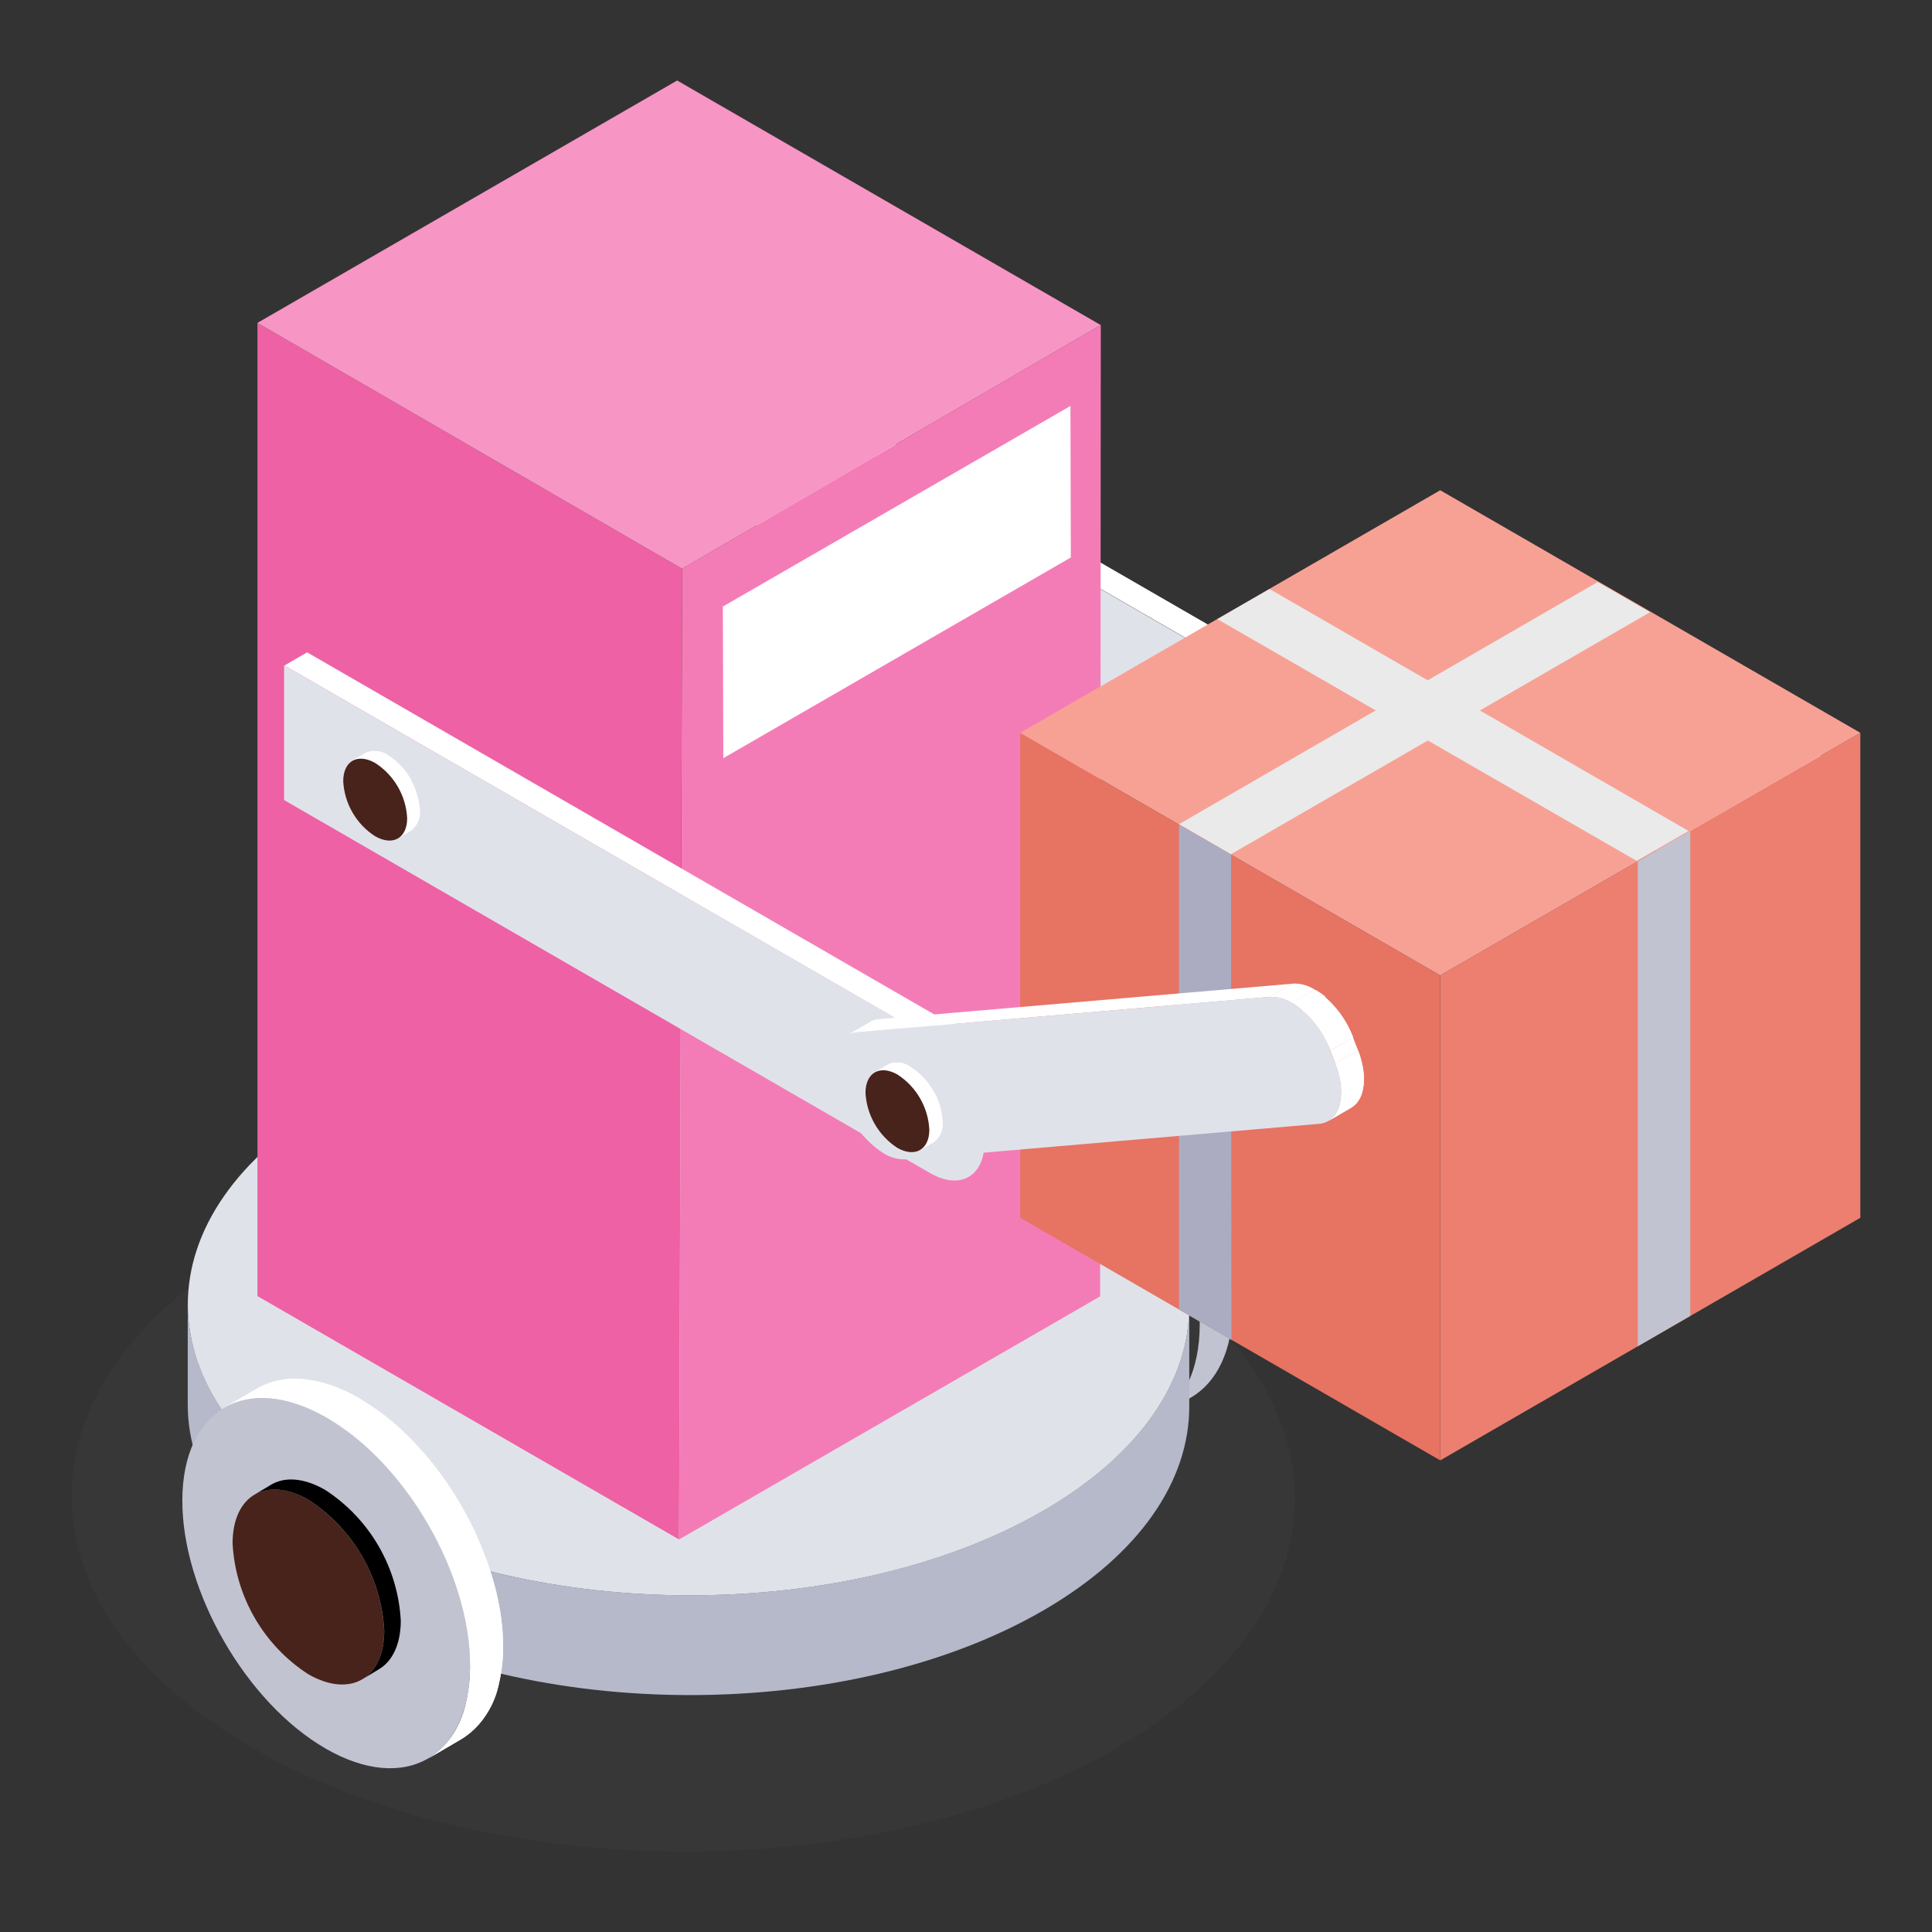 <svg width="96" height="96" viewBox="0 0 96 96" fill="none" xmlns="http://www.w3.org/2000/svg">
<rect x="0" y="0" width="96" height="96" fill="#333333" stroke="none"/>
<g style="mix-blend-mode:multiply" opacity="0.2">
<g style="mix-blend-mode:multiply" opacity="0.2">
<path d="M55.371 61.949C67.266 68.823 67.346 79.97 55.51 86.844C43.675 93.718 24.444 93.718 12.534 86.844C0.624 79.97 0.56 68.823 12.391 61.949C24.221 55.074 43.461 55.074 55.371 61.949Z" fill="#9193A3"/>
</g>
</g>
<path d="M47.387 52.973L49.022 52.017C50.326 51.263 52.125 51.367 54.112 52.512L52.472 53.464C50.499 52.324 48.7 52.195 47.387 52.973Z" fill="white"/>
<path d="M47.387 52.972L49.022 52.016C49.692 51.643 50.459 51.479 51.223 51.545L49.582 52.497C48.817 52.435 48.051 52.608 47.387 52.992V52.972Z" fill="white"/>
<path d="M49.597 52.497L51.237 51.545C51.745 51.587 52.245 51.697 52.724 51.873L51.084 52.824C50.604 52.651 50.104 52.541 49.597 52.497Z" fill="white"/>
<path d="M51.103 52.824L52.744 51.872C53.224 52.044 53.687 52.26 54.127 52.516L52.486 53.468C52.046 53.212 51.583 52.996 51.103 52.824Z" fill="white"/>
<path d="M59.168 69.448L57.528 70.399C58.812 69.656 59.609 68.07 59.614 65.815C59.614 61.275 56.438 55.749 52.487 53.469L54.128 52.517C58.093 54.797 61.27 60.323 61.255 64.858C61.265 67.113 60.452 68.704 59.168 69.448Z" fill="#C2C3D0"/>
<path d="M52.486 53.468L54.127 52.516L54.196 52.556L52.561 53.512L52.486 53.468Z" fill="white"/>
<path d="M52.56 53.512L54.196 52.556C54.743 52.883 55.262 53.254 55.747 53.666L54.107 54.617C53.624 54.205 53.107 53.836 52.56 53.512Z" fill="white"/>
<path d="M54.106 54.618L55.747 53.666C56.28 54.123 56.777 54.62 57.234 55.153L55.598 56.105C55.14 55.573 54.643 55.076 54.111 54.618H54.106Z" fill="white"/>
<path d="M55.613 56.099L57.249 55.148C58.385 56.449 59.319 57.914 60.019 59.494L58.379 60.451C57.679 58.87 56.747 57.404 55.613 56.099Z" fill="white"/>
<path d="M58.38 60.451L60.02 59.494C60.274 60.072 60.494 60.665 60.68 61.269L59.039 62.22C58.857 61.617 58.637 61.026 58.38 60.451Z" fill="white"/>
<path d="M59.039 62.221L60.68 61.269C60.868 61.879 61.014 62.502 61.116 63.133L59.475 64.089C59.376 63.458 59.23 62.835 59.039 62.226V62.221Z" fill="white"/>
<path d="M59.094 64.932V69.888C59.094 73.551 56.675 77.213 51.863 80.009C42.178 85.634 26.427 85.634 16.673 80.009C11.767 77.174 9.313 73.457 9.328 69.744V64.788C9.328 68.5 11.772 72.222 16.673 75.052C26.422 80.678 42.173 80.678 51.863 75.052C56.675 72.257 59.084 68.6 59.094 64.932Z" fill="#B6B9C9"/>
<path d="M51.748 54.673C61.497 60.303 61.551 69.428 51.867 75.053C42.182 80.679 26.431 80.679 16.677 75.053C6.923 69.428 6.883 60.298 16.568 54.673C26.253 49.048 42.004 49.048 51.748 54.673Z" fill="#E0E2EA"/>
<path d="M11.143 69.943L12.783 68.991C14.087 68.238 15.886 68.342 17.873 69.487L16.233 70.438C14.245 69.298 12.446 69.189 11.143 69.943Z" fill="white"/>
<path d="M11.142 69.944L12.782 68.992C13.451 68.62 14.215 68.456 14.978 68.521L13.342 69.473C12.578 69.407 11.812 69.571 11.142 69.944Z" fill="white"/>
<path d="M13.343 69.474L14.978 68.522C15.486 68.563 15.987 68.673 16.465 68.849L14.83 69.801C14.35 69.628 13.851 69.518 13.343 69.474Z" fill="white"/>
<path d="M14.85 69.8L16.485 68.848C16.967 69.018 17.432 69.234 17.873 69.493L16.232 70.444C15.792 70.188 15.329 69.972 14.85 69.8Z" fill="white"/>
<path d="M22.913 86.423L21.273 87.384C22.557 86.641 23.355 85.055 23.36 82.8C23.36 78.26 20.183 72.734 16.232 70.454L17.873 69.502C21.838 71.782 25.01 77.308 25 81.843C24.99 84.088 24.197 85.674 22.913 86.423Z" fill="white"/>
<path d="M16.231 70.444L17.872 69.493L17.941 69.532L16.301 70.484L16.231 70.444Z" fill="white"/>
<path d="M16.3 70.484L17.94 69.542C18.487 69.867 19.006 70.237 19.492 70.647L17.851 71.604C17.365 71.192 16.846 70.82 16.3 70.494V70.484Z" fill="white"/>
<path d="M17.852 71.594L19.492 70.637C20.023 71.096 20.52 71.593 20.979 72.124L19.338 73.081C18.882 72.547 18.385 72.05 17.852 71.594Z" fill="white"/>
<path d="M19.354 73.076L20.994 72.12C22.131 73.426 23.063 74.896 23.76 76.481L22.109 77.423C21.409 75.843 20.475 74.378 19.339 73.076H19.354Z" fill="white"/>
<path d="M22.108 77.422L23.744 76.471C23.999 77.049 24.221 77.641 24.408 78.245L22.768 79.197C22.582 78.593 22.362 78.001 22.108 77.422Z" fill="white"/>
<path d="M22.783 79.197L24.424 78.246C24.613 78.856 24.759 79.478 24.86 80.109L23.219 81.061C23.118 80.43 22.972 79.807 22.783 79.197Z" fill="white"/>
<path d="M23.221 81.061L24.861 80.109C24.951 80.68 24.997 81.257 25 81.834L23.36 82.791C23.359 82.211 23.313 81.633 23.221 81.061Z" fill="white"/>
<path d="M23.358 82.81L24.999 81.853C24.999 82.432 24.936 83.009 24.81 83.573L23.17 84.53C23.295 83.965 23.358 83.388 23.358 82.81Z" fill="white"/>
<path d="M23.17 84.53L24.81 83.574C24.71 84.155 24.489 84.708 24.162 85.199C23.835 85.69 23.41 86.107 22.912 86.424L21.271 87.385C21.769 87.07 22.195 86.654 22.522 86.164C22.849 85.674 23.07 85.121 23.17 84.54V84.53Z" fill="white"/>
<path d="M16.231 70.444C20.196 72.724 23.373 78.25 23.358 82.79C23.344 87.33 20.127 89.159 16.187 86.889C12.246 84.619 9.045 79.083 9.06 74.543C9.074 70.003 12.281 68.164 16.231 70.444Z" fill="#C2C3D0"/>
<path d="M15.333 74.528C16.428 75.239 17.339 76.198 17.992 77.328C18.645 78.458 19.021 79.727 19.09 81.03C19.09 83.424 17.39 84.386 15.309 83.186C14.214 82.475 13.304 81.516 12.652 80.385C12 79.255 11.624 77.987 11.557 76.683C11.562 74.29 13.252 73.323 15.333 74.528Z" fill="#48231B"/>
<path d="M65.334 37.326L66.459 36.672C66.602 36.589 66.761 36.54 66.925 36.528L65.795 37.182C65.632 37.194 65.475 37.243 65.334 37.326Z" fill="white"/>
<path d="M65.335 37.326L66.46 36.672C66.603 36.589 66.762 36.54 66.926 36.528L65.796 37.182C65.633 37.194 65.476 37.243 65.335 37.326Z" fill="white"/>
<path d="M65.794 37.202L66.919 36.548L87.443 34.783L86.313 35.437L65.794 37.202Z" fill="white"/>
<path d="M86.319 35.438L87.444 34.783C87.833 34.767 88.217 34.871 88.545 35.081L87.42 35.735C87.092 35.526 86.708 35.422 86.319 35.438Z" fill="white"/>
<path d="M86.32 35.437L87.445 34.783H87.663L86.543 35.437C86.472 35.432 86.401 35.432 86.33 35.437H86.32Z" fill="white"/>
<path d="M86.543 35.437L87.673 34.783C87.83 34.796 87.985 34.829 88.134 34.882L87.009 35.537C86.859 35.483 86.702 35.45 86.543 35.437Z" fill="white"/>
<path d="M86.999 35.537L88.124 34.882C88.271 34.934 88.412 35 88.545 35.081L87.42 35.735C87.285 35.658 87.144 35.591 86.999 35.537Z" fill="white"/>
<path d="M90.353 40.954L89.228 41.608C89.912 41.212 90.085 40.062 89.579 38.753L90.704 38.099C91.21 39.408 91.041 40.557 90.353 40.954Z" fill="white"/>
<path d="M89.578 38.753L90.703 38.099C90.748 38.208 90.782 38.317 90.817 38.426L89.692 39.085C89.657 38.976 89.618 38.862 89.578 38.753Z" fill="white"/>
<path d="M89.692 39.084L90.817 38.425C90.874 38.616 90.919 38.809 90.951 39.005L89.826 39.664C89.795 39.468 89.75 39.275 89.692 39.084Z" fill="white"/>
<path d="M89.826 39.665L90.951 39.006C90.98 39.183 90.995 39.362 90.996 39.541L89.871 40.195C89.87 40.018 89.855 39.84 89.826 39.665Z" fill="white"/>
<path d="M89.87 40.195L90.995 39.541C90.997 39.719 90.977 39.897 90.936 40.071L89.811 40.725C89.847 40.551 89.867 40.373 89.87 40.195Z" fill="white"/>
<path d="M89.811 40.725L90.936 40.071C90.906 40.251 90.839 40.422 90.738 40.574C90.637 40.726 90.506 40.855 90.352 40.953L89.227 41.607C89.379 41.508 89.51 41.379 89.611 41.227C89.712 41.075 89.78 40.904 89.811 40.725Z" fill="white"/>
<path d="M89.327 38.113L90.457 37.454L90.7 38.098L89.575 38.753L89.327 38.113Z" fill="white"/>
<path d="M87.419 35.735L88.544 35.081C89.423 35.643 90.094 36.476 90.457 37.455L89.332 38.114C88.969 37.134 88.298 36.299 87.419 35.735Z" fill="white"/>
<path d="M87.42 35.734L88.545 35.08L87.42 35.734Z" fill="white"/>
<path d="M87.439 35.744L88.564 35.09C88.738 35.19 88.903 35.305 89.059 35.432L87.929 36.086C87.772 35.961 87.607 35.846 87.434 35.744H87.439Z" fill="white"/>
<path d="M87.916 36.086L89.046 35.432C89.213 35.577 89.37 35.732 89.517 35.898L88.387 36.552C88.243 36.384 88.085 36.228 87.916 36.086Z" fill="white"/>
<path d="M88.386 36.552L89.516 35.898C89.865 36.301 90.153 36.753 90.368 37.241L89.238 37.895C89.026 37.406 88.739 36.952 88.386 36.552Z" fill="white"/>
<path d="M89.239 37.895L90.369 37.241L90.459 37.454L89.333 38.113C89.304 38.039 89.274 37.964 89.239 37.895Z" fill="white"/>
<path d="M87.418 35.735C88.297 36.3 88.969 37.135 89.332 38.114L89.579 38.754C90.184 40.32 89.817 41.663 88.761 41.727L68.243 43.492C67.853 43.507 67.467 43.403 67.137 43.194C66.266 42.636 65.597 41.812 65.229 40.845L64.986 40.206C64.377 38.635 64.743 37.296 65.799 37.202L86.323 35.438C86.71 35.424 87.092 35.527 87.418 35.735Z" fill="#E0E2EA"/>
<path d="M70.908 41.722L72.033 41.068V41.578L70.903 42.233L70.908 41.722Z" fill="white"/>
<path d="M71.251 43.308L70.121 43.963C70.394 43.77 70.61 43.508 70.749 43.204C70.887 42.9 70.942 42.565 70.909 42.233L72.034 41.579C72.068 41.91 72.013 42.245 71.876 42.549C71.738 42.853 71.523 43.115 71.251 43.308Z" fill="white"/>
<path d="M70.908 42.232L72.033 41.578L70.908 42.237V42.232Z" fill="white"/>
<path d="M70.908 42.243L72.033 41.584C72.034 41.803 72.011 42.023 71.964 42.238L70.839 42.892C70.883 42.678 70.907 42.461 70.908 42.243Z" fill="white"/>
<path d="M70.839 42.892L71.964 42.237C71.926 42.456 71.843 42.664 71.72 42.848C71.597 43.033 71.437 43.189 71.25 43.308L70.12 43.962C70.307 43.843 70.468 43.686 70.591 43.502C70.715 43.318 70.799 43.11 70.839 42.892Z" fill="white"/>
<path d="M36.126 18.547L37.251 17.888L69.348 36.419L68.223 37.073L36.126 18.547Z" fill="white"/>
<path d="M68.202 37.073L69.327 36.419C70.11 36.927 70.762 37.613 71.229 38.421C71.696 39.229 71.965 40.136 72.013 41.068L70.888 41.722C70.839 40.79 70.57 39.883 70.103 39.075C69.636 38.267 68.985 37.581 68.202 37.073Z" fill="white"/>
<path d="M68.201 37.073L69.326 36.419H69.356L68.226 37.073H68.201Z" fill="white"/>
<path d="M68.245 37.088L69.375 36.434C69.581 36.559 69.776 36.7 69.96 36.855L68.83 37.51C68.647 37.353 68.452 37.212 68.245 37.088Z" fill="white"/>
<path d="M68.829 37.509L69.959 36.855C70.162 37.025 70.351 37.21 70.524 37.41L69.399 38.069C69.224 37.868 69.034 37.681 68.829 37.509Z" fill="white"/>
<path d="M69.4 38.069L70.525 37.41C70.954 37.901 71.307 38.454 71.571 39.05L70.441 39.704C70.179 39.11 69.828 38.558 69.4 38.069Z" fill="white"/>
<path d="M70.44 39.705L71.57 39.05C71.664 39.267 71.747 39.489 71.817 39.714L70.677 40.374C70.612 40.145 70.529 39.921 70.43 39.705H70.44Z" fill="white"/>
<path d="M70.68 40.374L71.81 39.715C71.88 39.946 71.935 40.181 71.973 40.419L70.848 41.073C70.808 40.836 70.752 40.603 70.68 40.374Z" fill="white"/>
<path d="M70.857 41.073L71.983 40.419C72.018 40.633 72.035 40.85 72.032 41.068L70.907 41.722C70.907 41.505 70.891 41.288 70.857 41.073Z" fill="white"/>
<path d="M68.204 37.074C68.986 37.582 69.638 38.268 70.104 39.076C70.571 39.884 70.84 40.791 70.89 41.723V42.218C70.89 43.933 69.676 44.622 68.184 43.76L36.087 25.228V18.532L68.204 37.074Z" fill="#E0E2EA"/>
<path fill-rule="evenodd" clip-rule="evenodd" d="M13.476 73.77L12.653 74.266C13.342 73.869 14.289 73.924 15.335 74.528L16.157 74.032C15.107 73.428 14.16 73.368 13.476 73.77ZM18.05 83.414L18.815 82.953C19.489 82.557 19.91 81.724 19.915 80.535C19.846 79.231 19.47 77.963 18.817 76.833C18.164 75.703 17.253 74.743 16.158 74.032L15.336 74.528C16.43 75.239 17.341 76.198 17.994 77.328C18.647 78.458 19.023 79.727 19.093 81.03C19.088 82.185 18.695 83.008 18.05 83.414ZM18.05 83.414L17.992 83.449C18.012 83.438 18.031 83.426 18.05 83.414Z" fill="black"/>
<path d="M12.792 64.402V16.044L33.896 28.261L33.742 76.496L12.792 64.402Z" fill="#EE61A5"/>
<path d="M33.897 28.261L54.698 16.153L54.664 64.417L33.743 76.495L33.897 28.261Z" fill="#F47CB6"/>
<path d="M12.792 16.044L33.648 4L54.697 16.153L33.896 28.261L12.792 16.044Z" fill="#F795C4"/>
<path d="M53.19 20.172L53.209 27.701L35.942 37.673L35.917 30.139L53.19 20.172Z" fill="white"/>
<path d="M52.918 54.866L53.924 54.281V54.737L52.918 55.322V54.866Z" fill="#7F7F7F"/>
<path d="M50.693 36.414V60.511L71.564 72.565V48.463L50.693 36.414Z" fill="#E77363"/>
<path d="M58.583 65.072V40.969L61.17 42.461L61.19 66.578L58.583 65.072Z" fill="#ABACC2"/>
<path d="M71.564 72.565V48.463L92.439 36.414V60.511L71.564 72.565Z" fill="#ED7F70"/>
<path d="M81.381 66.895V42.798L83.988 41.291V65.388L81.381 66.895Z" fill="#C2C3D0"/>
<path d="M50.693 36.414L71.564 24.36L92.44 36.414L71.564 48.463L50.693 36.414Z" fill="#F7A195"/>
<path d="M58.583 40.954L79.385 28.92L81.987 30.422L61.165 42.446L58.583 40.954Z" fill="#EAEAEA"/>
<path d="M81.327 42.778L60.491 30.764L63.083 29.267L83.905 41.291L81.327 42.778Z" fill="#EAEAEA"/>
<path d="M14.135 33.068L15.26 32.414L47.357 50.946L46.232 51.6L14.135 33.068Z" fill="white"/>
<path d="M46.233 51.599C47.014 52.11 47.665 52.797 48.132 53.606C48.598 54.414 48.868 55.321 48.919 56.254V56.749C48.919 58.459 47.705 59.148 46.218 58.291L14.116 39.754V33.058L46.233 51.599Z" fill="#E0E2EA"/>
<path d="M18.145 37.42L17.49 37.802C17.671 37.718 17.87 37.684 18.068 37.703C18.265 37.722 18.454 37.794 18.615 37.911L19.274 37.529C19.113 37.412 18.923 37.341 18.724 37.322C18.526 37.302 18.326 37.336 18.145 37.42Z" fill="white"/>
<path d="M18.641 37.91L19.3 37.529C19.027 37.349 18.695 37.282 18.373 37.34L17.714 37.722C18.035 37.663 18.368 37.73 18.641 37.91Z" fill="white"/>
<path d="M17.703 37.722L18.362 37.341C18.291 37.357 18.223 37.384 18.159 37.42L17.505 37.802C17.567 37.765 17.633 37.739 17.703 37.722Z" fill="white"/>
<path d="M19.751 41.668L20.405 41.286C20.561 41.175 20.686 41.025 20.768 40.852C20.849 40.678 20.885 40.486 20.871 40.295C20.841 39.746 20.682 39.212 20.407 38.736C20.132 38.26 19.75 37.855 19.29 37.554L18.631 37.936C19.093 38.235 19.477 38.639 19.752 39.115C20.027 39.592 20.185 40.127 20.212 40.677C20.227 40.867 20.192 41.059 20.111 41.233C20.03 41.406 19.906 41.556 19.751 41.668Z" fill="white"/>
<path d="M19.796 39.17L20.45 38.788C20.181 38.273 19.781 37.839 19.29 37.529L18.631 37.911C19.123 38.22 19.525 38.655 19.796 39.17Z" fill="white"/>
<path d="M18.641 37.911C17.768 37.416 17.055 37.812 17.055 38.818C17.083 39.367 17.242 39.902 17.518 40.377C17.794 40.853 18.178 41.256 18.641 41.554C19.518 42.05 20.232 41.658 20.232 40.652C20.203 40.102 20.044 39.566 19.767 39.089C19.491 38.613 19.105 38.209 18.641 37.911Z" fill="#48231B"/>
<path d="M42.108 51.437L43.238 50.782C43.379 50.7 43.537 50.651 43.699 50.639L42.574 51.293C42.41 51.305 42.251 51.354 42.108 51.437Z" fill="white"/>
<path d="M42.109 51.437L43.239 50.782C43.38 50.7 43.538 50.651 43.7 50.639L42.575 51.293C42.411 51.305 42.252 51.354 42.109 51.437Z" fill="white"/>
<path d="M42.574 51.293L43.699 50.639L64.218 48.879L63.093 49.534L42.574 51.293Z" fill="white"/>
<path d="M63.093 49.533L64.223 48.879C64.611 48.864 64.994 48.966 65.323 49.171L64.193 49.831C63.865 49.621 63.481 49.517 63.093 49.533Z" fill="white"/>
<path d="M63.092 49.533L64.222 48.878H64.435L63.31 49.533H63.092Z" fill="white"/>
<path d="M63.309 49.533L64.434 48.878C64.593 48.891 64.749 48.924 64.9 48.977L63.77 49.632C63.621 49.578 63.466 49.545 63.309 49.533Z" fill="white"/>
<path d="M63.77 49.632L64.9 48.977C65.046 49.031 65.187 49.095 65.322 49.171L64.192 49.83C64.058 49.75 63.917 49.684 63.77 49.632Z" fill="white"/>
<path d="M67.133 55.045L66.008 55.699C66.692 55.303 66.86 54.153 66.355 52.844L67.48 52.19C67.985 53.498 67.817 54.673 67.133 55.045Z" fill="white"/>
<path d="M66.355 52.844L67.48 52.19C67.524 52.304 67.564 52.413 67.599 52.522L66.469 53.186C66.434 53.077 66.399 52.968 66.355 52.854V52.844Z" fill="white"/>
<path d="M66.47 53.186L67.6 52.532C67.657 52.722 67.702 52.916 67.734 53.112L66.609 53.766C66.578 53.569 66.531 53.375 66.47 53.186Z" fill="white"/>
<path d="M66.608 53.756L67.734 53.102C67.762 53.279 67.777 53.458 67.778 53.637L66.648 54.291C66.646 54.112 66.633 53.933 66.608 53.756Z" fill="white"/>
<path d="M66.647 54.291L67.778 53.637C67.771 53.819 67.748 53.999 67.708 54.177L66.578 54.831C66.619 54.657 66.639 54.479 66.638 54.301L66.647 54.291Z" fill="white"/>
<path d="M66.588 54.822L67.708 54.177C67.677 54.356 67.609 54.526 67.508 54.677C67.407 54.828 67.276 54.957 67.123 55.054L65.998 55.709C66.151 55.611 66.282 55.483 66.382 55.332C66.481 55.181 66.548 55.01 66.578 54.831L66.588 54.822Z" fill="white"/>
<path d="M66.106 52.205L67.231 51.55L67.479 52.19L66.354 52.844L66.106 52.205Z" fill="white"/>
<path d="M64.194 49.831L65.324 49.171C66.202 49.737 66.873 50.572 67.237 51.55L66.108 52.195C65.744 51.219 65.073 50.389 64.194 49.831Z" fill="white"/>
<path d="M64.195 49.831L65.325 49.171L64.24 49.84L64.195 49.831Z" fill="white"/>
<path d="M64.239 49.841L65.369 49.187C65.545 49.285 65.711 49.4 65.865 49.529L64.74 50.183C64.585 50.054 64.419 49.939 64.244 49.841H64.239Z" fill="white"/>
<path d="M64.696 50.183L65.821 49.528C65.99 49.669 66.147 49.823 66.292 49.989L65.166 50.648C65.014 50.48 64.849 50.324 64.671 50.183H64.696Z" fill="white"/>
<path d="M65.167 50.648L66.292 49.989C66.644 50.39 66.931 50.843 67.144 51.332L66.019 51.987C65.804 51.501 65.516 51.049 65.167 50.648Z" fill="white"/>
<path d="M66.019 51.986L67.144 51.332C67.178 51.406 67.208 51.476 67.238 51.55L66.108 52.194L66.019 51.976V51.986Z" fill="white"/>
<path d="M64.193 49.831C65.073 50.392 65.745 51.226 66.106 52.205L66.354 52.844C66.959 54.415 66.597 55.753 65.537 55.843L45.023 57.607C44.633 57.623 44.248 57.521 43.917 57.315C43.038 56.75 42.367 55.915 42.004 54.936L41.756 54.296C41.152 52.73 41.518 51.387 42.574 51.293L63.093 49.533C63.482 49.517 63.866 49.621 64.193 49.831Z" fill="#E0E2EA"/>
<path d="M44.125 52.904L43.471 53.285C43.651 53.201 43.85 53.167 44.048 53.187C44.246 53.206 44.435 53.277 44.596 53.394L45.255 53.013C45.093 52.896 44.903 52.824 44.705 52.805C44.506 52.786 44.306 52.82 44.125 52.904Z" fill="white"/>
<path d="M44.597 53.394L45.256 53.013C44.983 52.832 44.651 52.763 44.329 52.819L43.67 53.201C43.992 53.144 44.324 53.213 44.597 53.394Z" fill="white"/>
<path d="M43.671 53.186L44.33 52.805C44.259 52.825 44.191 52.853 44.127 52.889L43.473 53.271C43.534 53.233 43.601 53.204 43.671 53.186Z" fill="white"/>
<path d="M45.717 57.151L46.371 56.77C46.532 56.657 46.659 56.503 46.741 56.324C46.823 56.146 46.856 55.949 46.837 55.753C46.806 55.205 46.648 54.672 46.373 54.197C46.098 53.722 45.715 53.318 45.256 53.018L44.597 53.399C45.058 53.697 45.442 54.101 45.717 54.577C45.992 55.052 46.15 55.587 46.178 56.135C46.198 56.33 46.166 56.527 46.085 56.706C46.004 56.884 45.877 57.038 45.717 57.151Z" fill="white"/>
<path d="M45.717 57.151L46.371 56.769C46.532 56.656 46.659 56.502 46.741 56.324C46.823 56.145 46.856 55.948 46.837 55.753C46.821 55.23 46.676 54.719 46.416 54.266L45.761 54.648C46.019 55.102 46.161 55.613 46.178 56.135C46.193 56.326 46.159 56.517 46.078 56.691C45.998 56.865 45.873 57.015 45.717 57.126V57.151Z" fill="white"/>
<path d="M45.761 54.673L46.416 54.291C46.146 53.779 45.746 53.346 45.256 53.037L44.597 53.419C45.089 53.726 45.491 54.159 45.761 54.673Z" fill="white"/>
<path d="M44.596 53.394C43.724 52.898 43.01 53.295 43.005 54.301C43.035 54.849 43.194 55.382 43.469 55.857C43.744 56.333 44.126 56.736 44.586 57.036C45.463 57.532 46.177 57.136 46.177 56.13C46.149 55.581 45.991 55.047 45.716 54.571C45.441 54.096 45.057 53.692 44.596 53.394Z" fill="#48231B"/>
</svg>
